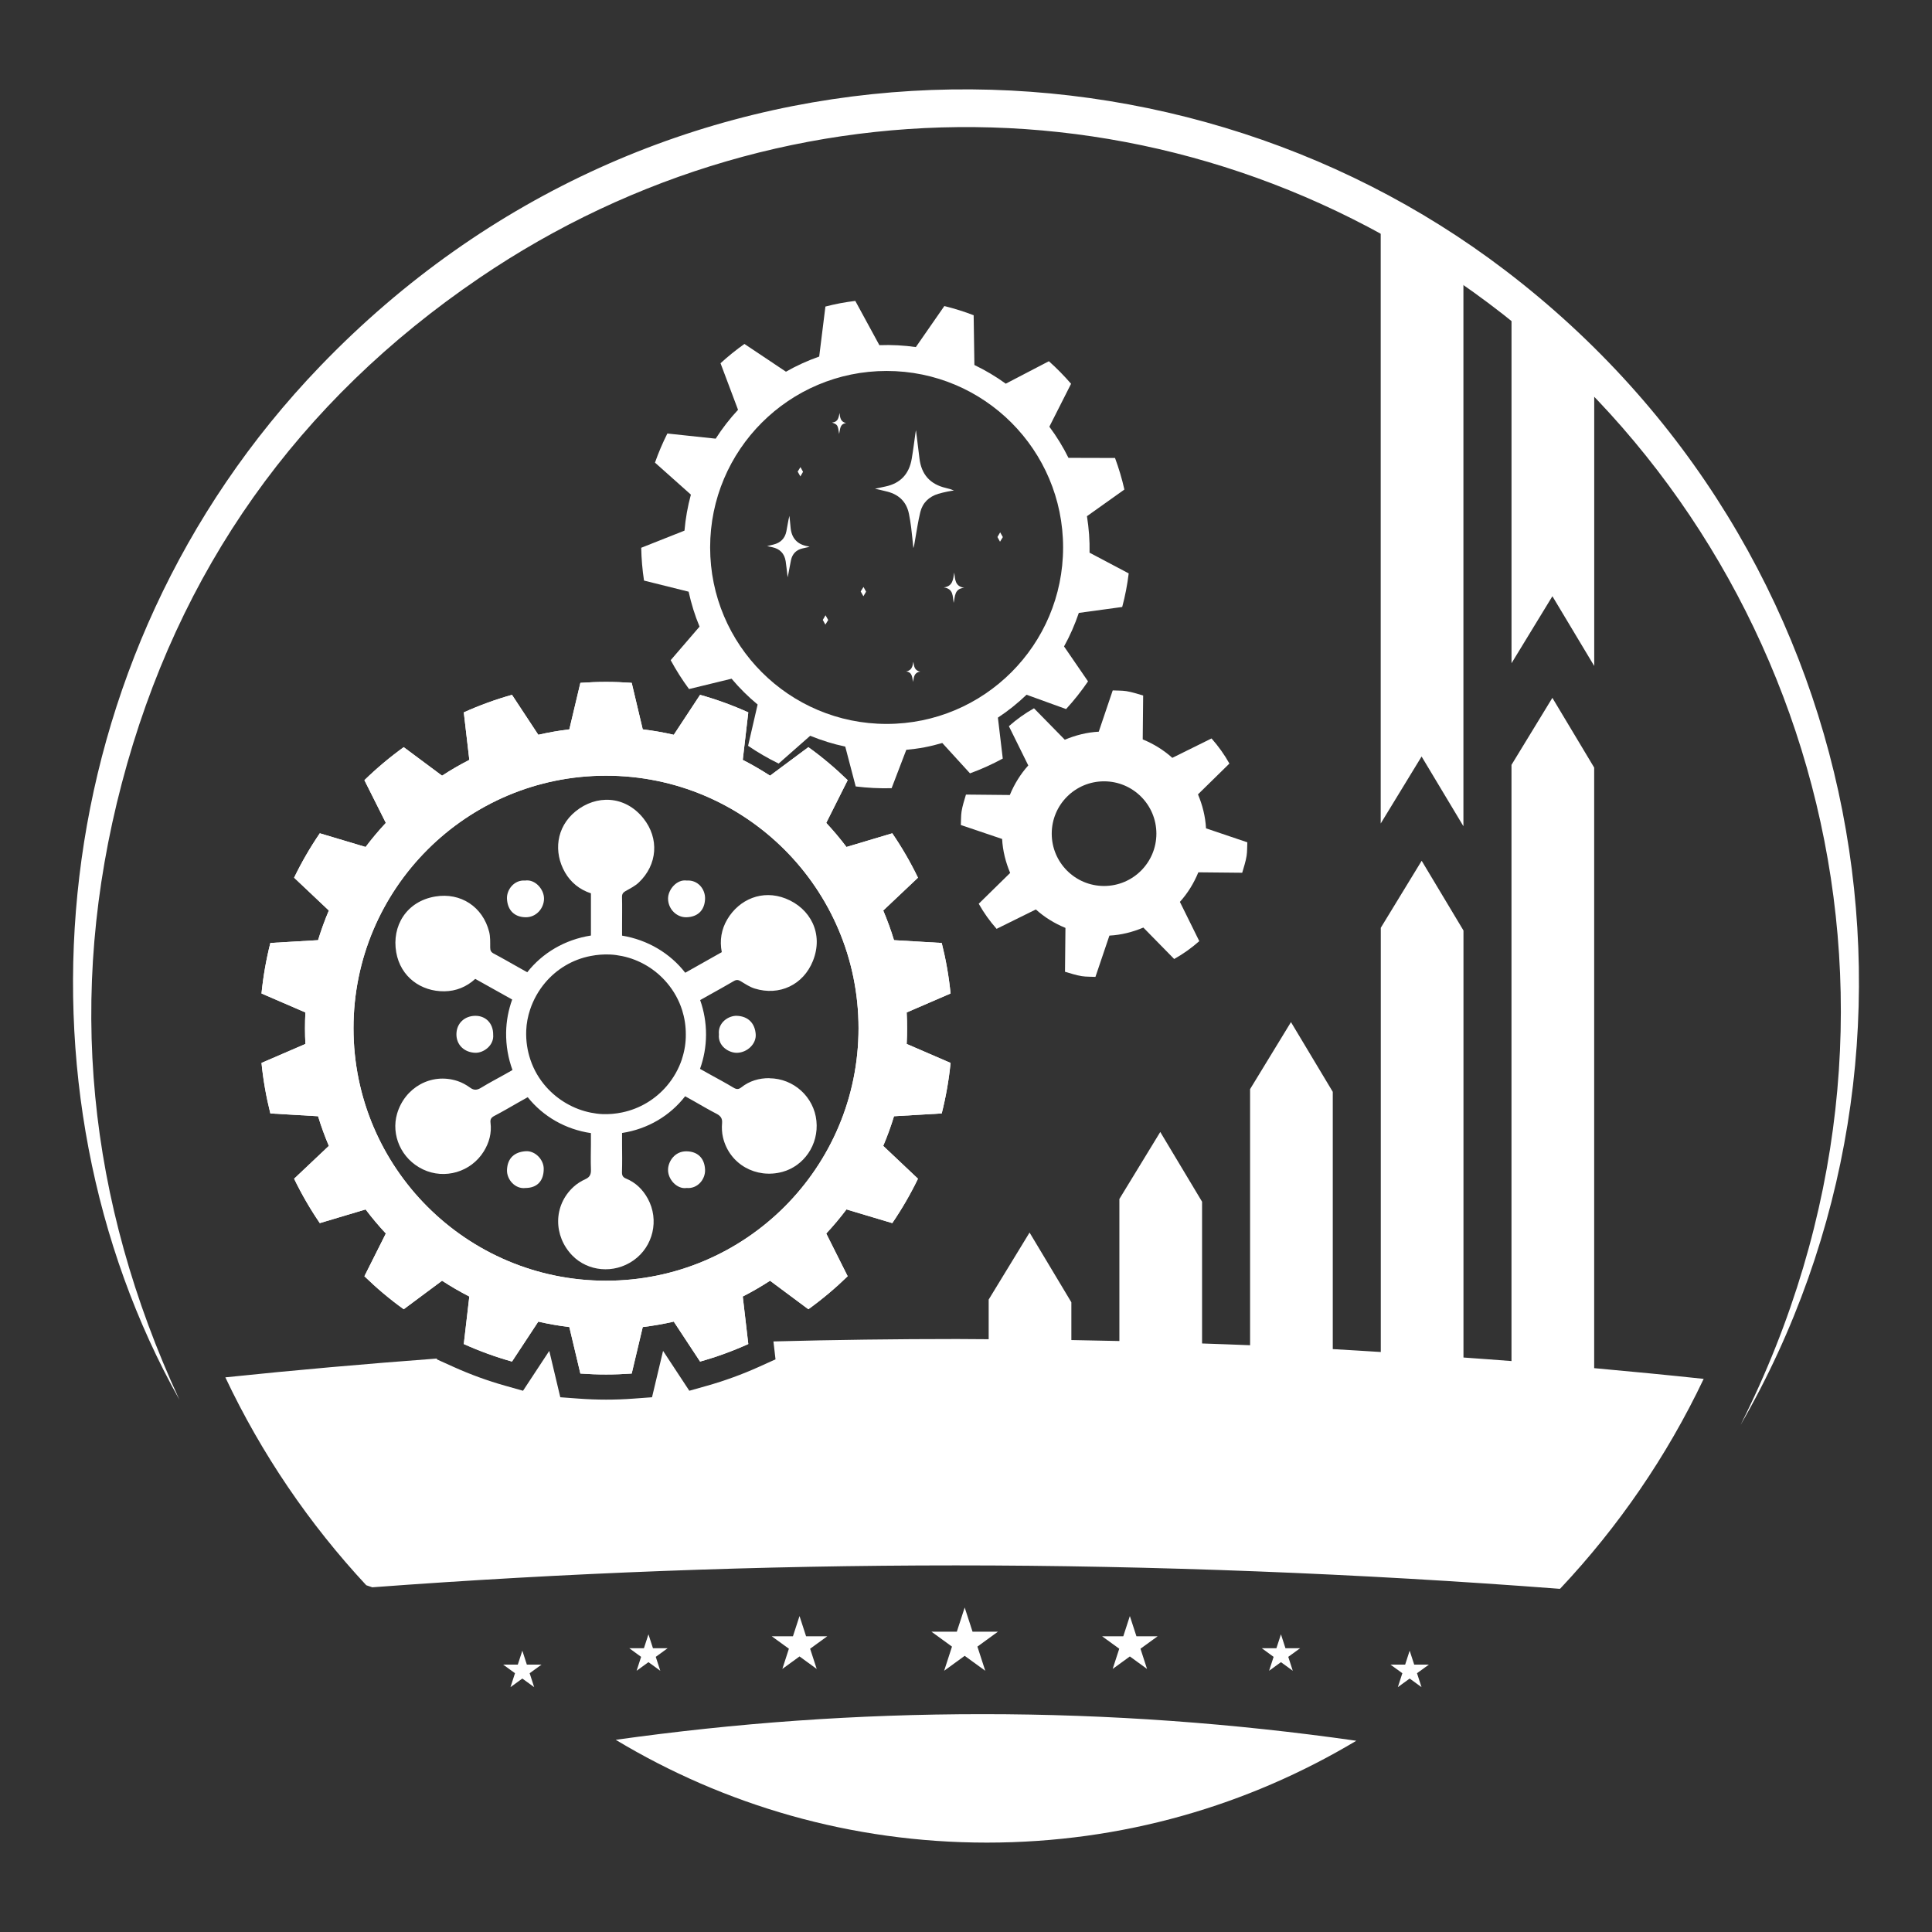 <?xml version="1.0" encoding="UTF-8"?>
<svg id="Layer_1" data-name="Layer 1" xmlns="http://www.w3.org/2000/svg" viewBox="0 0 757.99 757.98">
  <rect x="0" y="0" width="757.99" height="757.98" fill="#333333" stroke="none"/>
  <defs>
    <style>
      .cls-1 {
        fill: #fff;
      }
    </style>
  </defs>
  <g>
    <path class="cls-1" d="M682.8,559.22c82.4-163.68,28.17-341.3-93.32-436.07-120.29-93.83-280.18-96.52-401.41-14.1-71.11,48.34-118.3,114.67-140.27,198.22-21.9,83.3-13.46,163.89,22.57,241.86C2.24,427.78,15.45,258.23,125.58,143.7,257.15,6.88,458,5,590.56,106.08c143.75,109.6,178.19,304.57,92.23,453.14Z"/>
    <g>
      <g>
        <polygon class="cls-1" points="378.48 630.68 381.56 640.16 391.53 640.16 383.47 646.02 386.55 655.5 378.48 649.64 370.42 655.5 373.5 646.02 365.43 640.16 375.4 640.16 378.48 630.68"/>
        <polygon class="cls-1" points="313.68 634.03 316.25 641.96 324.58 641.96 317.84 646.85 320.42 654.78 313.68 649.88 306.94 654.78 309.51 646.85 302.77 641.96 311.1 641.96 313.68 634.03"/>
        <polygon class="cls-1" points="443.28 634.03 445.86 641.96 454.19 641.96 447.45 646.85 450.02 654.78 443.28 649.88 436.54 654.78 439.12 646.85 432.38 641.96 440.71 641.96 443.28 634.03"/>
        <polygon class="cls-1" points="254.41 641.2 256.18 646.66 261.93 646.66 257.28 650.04 259.05 655.5 254.41 652.12 249.76 655.5 251.53 650.04 246.89 646.66 252.63 646.66 254.41 641.2"/>
        <polygon class="cls-1" points="502.56 641.2 504.33 646.66 510.08 646.66 505.43 650.04 507.2 655.5 502.56 652.12 497.91 655.5 499.68 650.04 495.04 646.66 500.78 646.66 502.56 641.2"/>
        <polygon class="cls-1" points="204.93 647.62 206.7 653.09 212.45 653.09 207.8 656.46 209.57 661.93 204.93 658.55 200.28 661.93 202.05 656.46 197.41 653.09 203.15 653.09 204.93 647.62"/>
        <polygon class="cls-1" points="553.06 647.62 554.84 653.09 560.59 653.09 555.94 656.46 557.71 661.93 553.06 658.55 548.42 661.93 550.19 656.46 545.54 653.09 551.29 653.09 553.06 647.62"/>
      </g>
      <path class="cls-1" d="M241.57,682.59c42.54,25.59,92.34,40.33,145.6,40.33s102.56-14.61,144.96-39.96c-47.89-6.83-96.82-10.44-146.61-10.44s-96.9,3.48-143.95,10.07Z"/>
    </g>
    <g>
      <g>
        <g>
          <path class="cls-1" d="M206.01,345.47c3.97-.61,7.49,3.48,7.43,7.18-.06,3.71-3.01,7.22-7.11,7.22-4.25,0-7.21-2.52-7.43-7.28-.16-3.57,2.88-7.47,7.11-7.12Z"/>
          <path class="cls-1" d="M269.44,345.47c4.44-.31,7.32,3.45,7.18,7.21-.17,4.53-2.95,7.09-7.32,7.19-3.88.09-7.19-3.26-7.2-7.32,0-3.56,3.45-7.66,7.34-7.08Z"/>
          <path class="cls-1" d="M206.16,466.09c-3.98.51-7.36-3.27-7.25-7.02.15-4.7,2.95-7.13,7.37-7.41,3.66-.24,7.03,3.26,7.04,6.88.02,4.79-2.59,7.53-7.17,7.55Z"/>
          <path class="cls-1" d="M269.38,466.09c-3.74.57-7.45-3.39-7.28-7.36.13-3.13,2.64-7.05,7.15-7.03,4.27.02,7.16,2.49,7.37,7.18.17,3.89-3.06,7.63-7.23,7.2Z"/>
          <path class="cls-1" d="M193.48,405.85c.45,4.21-3.68,7.29-7,7.19-4.36-.13-7.47-3.15-7.41-7.33.06-4.3,3.25-7.12,7.36-7.17,4.17-.05,7.06,2.98,7.06,7.3Z"/>
          <path class="cls-1" d="M282.06,405.83c-.5-4.68,3.86-7.42,7.04-7.29,4.51.18,7.08,3,7.39,7.2.29,3.83-3.33,7.21-7.3,7.31-3.24.08-7.61-2.65-7.13-7.22Z"/>
        </g>
        <path class="cls-1" d="M301.84,423c-4-.03-7.79,1.06-10.99,3.61-1.1.87-1.91.82-3.12.09-3.02-1.81-6.11-3.48-9.16-5.15-.54-.3-1.94-1.08-3.93-2.2,1.49-4.16,2.34-8.64,2.36-13.34.02-4.85-.82-9.42-2.31-13.64,2.26-1.27,3.62-2.04,3.68-2.07,3.17-1.78,6.37-3.51,9.49-5.37,1.02-.61,1.75-.56,2.74.03,1.77,1.07,3.55,2.28,5.5,2.88,9.67,2.99,19.06-1.43,22.83-10.82,4.31-10.72-1.01-20.68-10.68-24.49-9.19-3.62-18.24.31-22.9,8.14-2.32,3.9-3.08,8.31-2.17,12.89-1.01.57-6.54,3.68-14.34,8.08-5.93-7.63-14.67-12.88-24.78-14.56,0-2.58,0-4.13,0-4.2,0-3.63.07-7.27-.02-10.9-.03-1.19.37-1.8,1.37-2.37,1.8-1.02,3.73-1.98,5.21-3.38,7.35-6.96,8.1-17.31,1.78-25.2-7.23-9.02-18.51-9.27-26.58-2.71-7.67,6.23-8.68,16.05-4.15,23.95,2.26,3.94,5.73,6.76,10.17,8.21,0,1.16,0,7.55,0,16.56-10.31,1.62-19.05,6.87-24.98,14.41-2.22-1.24-3.55-1.99-3.61-2.02-3.17-1.78-6.31-3.61-9.53-5.3-1.05-.55-1.4-1.2-1.4-2.36-.01-2.07.09-4.22-.41-6.19-2.49-9.81-11.16-15.52-21.13-13.85-11.4,1.91-17.12,11.64-15.33,21.88,1.7,9.73,9.77,15.41,18.88,15.31,4.54-.05,8.7-1.7,12.13-4.87,1.02.57,6.61,3.69,14.49,8.1-1.46,4.04-2.31,8.38-2.38,12.94-.07,5.28.84,10.21,2.5,14.72-1.8,1.01-3.06,1.72-3.6,2.03-2.89,1.6-5.8,3.14-8.61,4.86-1.57.96-2.8,1.22-4.41.03-1.5-1.1-3.22-2.04-4.98-2.62-10.34-3.36-20.69,2.62-23.68,12.85-2.41,8.27,1.54,17.72,10.16,21.84,8.47,4.04,18.8,1.08,23.85-7.05,2.11-3.4,3.16-7.2,2.65-11.26-.17-1.39.3-2.06,1.55-2.71,3.12-1.63,6.15-3.4,9.17-5.13.54-.3,1.91-1.08,3.88-2.18,6.03,7.56,14.82,12.63,24.79,14.09,0,2.15,0,3.66,0,4.3-.03,3.3-.11,6.6.01,9.89.07,1.83-.31,3.03-2.14,3.86-1.69.76-3.36,1.8-4.72,3.06-8,7.36-7.87,19.31-.42,26.94,6.02,6.16,16.2,7.36,24.01,1.86,7.67-5.4,10.17-15.85,5.56-24.24-1.93-3.51-4.72-6.28-8.51-7.83-1.3-.53-1.65-1.27-1.6-2.68.11-3.52.06-7.03.03-10.51,0-.64,0-2.31,0-4.7,10.21-1.57,18.87-6.84,24.75-14.41,1.76.98,2.99,1.67,3.52,1.97,2.87,1.63,5.71,3.31,8.64,4.82,1.63.84,2.5,1.75,2.33,3.75-.16,1.85-.07,3.81.36,5.62,2.52,10.58,13.02,16.3,23.31,13.51,8.31-2.25,14.33-10.55,13.34-20.05-.97-9.33-8.88-16.61-18.44-16.68ZM267.59,415.41c-1.27,3.9-3.32,7.52-5.99,10.65-4.4,5.15-10.49,8.94-17.56,10.39-2.46.51-5.03.76-7.71.65-1.52-.06-3.02-.28-4.52-.57-6.64-1.32-12.9-4.88-17.56-10.14-2.66-3.01-4.78-6.56-6.13-10.57-1.2-3.54-1.83-7.4-1.66-11.57.11-2.76.64-5.51,1.52-8.16,1.28-3.85,3.31-7.49,6-10.65,4.39-5.15,10.51-9,17.85-10.39,2.4-.46,4.92-.68,7.57-.56,1.57.07,3.12.3,4.65.61,6.86,1.4,13.13,5.16,17.67,10.55,2.61,3.09,4.66,6.7,5.92,10.7.93,2.96,1.44,6.13,1.43,9.46.04,3.3-.49,6.54-1.5,9.61Z"/>
      </g>
      <path class="cls-1" d="M355.88,403.4c0-2.07-.05-4.13-.16-6.18l17.22-7.44c-.67-6.77-1.85-13.39-3.47-19.82l-18.72-1.1c-1.21-3.97-2.62-7.85-4.23-11.63l13.63-12.88c-2.93-6.07-6.31-11.89-10.08-17.42l-17.97,5.37c-2.48-3.29-5.14-6.44-7.94-9.45l8.41-16.76c-4.81-4.68-9.96-9.02-15.42-12.95l-15.04,11.19c-3.45-2.24-7.02-4.32-10.7-6.2l2.17-18.64c-6.08-2.74-12.39-5.05-18.91-6.88l-10.32,15.67c-3.99-.92-8.05-1.63-12.18-2.13l-4.33-18.24c-3.32-.24-6.68-.37-10.07-.37s-6.74.13-10.07.37l-4.33,18.24c-4.13.5-8.19,1.21-12.18,2.13l-10.32-15.67c-6.51,1.83-12.83,4.14-18.91,6.88l2.17,18.64c-3.68,1.88-7.25,3.95-10.7,6.2l-15.04-11.19c-5.46,3.94-10.61,8.27-15.42,12.95l8.41,16.76c-2.81,3.01-5.46,6.16-7.94,9.45l-17.97-5.37c-3.77,5.53-7.15,11.35-10.08,17.42l13.63,12.88c-1.61,3.78-3.02,7.66-4.23,11.63l-18.72,1.1c-1.63,6.44-2.8,13.06-3.47,19.82l17.22,7.44c-.11,2.05-.16,4.1-.16,6.18s.05,4.13.16,6.18l-17.22,7.44c.67,6.77,1.85,13.39,3.47,19.82l18.72,1.1c1.21,3.97,2.62,7.85,4.23,11.63l-13.63,12.88c2.93,6.07,6.31,11.89,10.08,17.42l17.97-5.37c2.48,3.29,5.14,6.44,7.94,9.45l-8.41,16.76c4.81,4.68,9.96,9.02,15.42,12.95l15.04-11.19c3.45,2.24,7.02,4.32,10.7,6.2l-2.17,18.64c6.08,2.74,12.39,5.05,18.91,6.88l10.32-15.67c3.99.92,8.05,1.63,12.18,2.13l4.33,18.24c3.32.24,6.68.37,10.07.37s6.74-.13,10.07-.37l4.33-18.24c4.13-.5,8.19-1.21,12.18-2.13l10.32,15.67c6.51-1.83,12.83-4.14,18.91-6.88l-2.17-18.64c3.68-1.88,7.25-3.95,10.7-6.2l15.04,11.19c5.46-3.94,10.61-8.27,15.42-12.95l-8.41-16.76c2.81-3.01,5.46-6.16,7.94-9.45l17.97,5.37c3.77-5.53,7.15-11.35,10.08-17.42l-13.63-12.88c1.61-3.78,3.02-7.66,4.23-11.63l18.72-1.1c1.63-6.44,2.8-13.06,3.47-19.82l-17.22-7.44c.11-2.05.16-4.1.16-6.18ZM237.76,502.47c-54.72,0-99.07-44.36-99.07-99.07s44.36-99.07,99.07-99.07,99.07,44.36,99.07,99.07-44.36,99.07-99.07,99.07Z"/>
      <path class="cls-1" d="M440.28,238.14c1.16-4.3,2-8.7,2.55-13.18l-15.36-8.12c.11-4.72-.26-9.51-1.02-14.32l14.69-10.46c-.96-4.26-2.2-8.39-3.68-12.38l-18.26-.05c-2.14-4.34-4.66-8.41-7.5-12.22l8.52-16.84c-2.72-3.14-5.62-6.1-8.71-8.85l-16.91,8.81c-3.87-2.81-7.99-5.25-12.31-7.33l-.29-19.52c-3.74-1.44-7.58-2.64-11.5-3.61l-11.18,16.1c-4.68-.68-9.46-.93-14.31-.75l-9.45-17.37c-1.96.25-3.93.54-5.9.91-1.97.37-3.91.82-5.82,1.31l-2.44,19.62c-4.58,1.61-8.93,3.59-13.04,5.94l-16.29-10.89c-3.29,2.34-6.43,4.86-9.38,7.57l6.87,18.27c-3.26,3.51-6.2,7.29-8.77,11.32l-18.96-2.02c-1.86,3.69-3.48,7.51-4.86,11.42l14.09,12.56c-1.25,4.59-2.1,9.3-2.51,14.12l-16.98,6.73c.08,4.26.44,8.55,1.1,12.87l17.5,4.36c1.05,4.76,2.46,9.35,4.29,13.7l-11.33,13.17c2.15,3.96,4.55,7.75,7.2,11.33l16.69-4.06c3.11,3.68,6.52,7.08,10.22,10.13l-3.74,16.2c3.82,2.6,7.83,4.93,11.99,6.96l12.38-10.9c4.43,1.81,9.01,3.25,13.75,4.24l4.1,15.64c4.63.57,9.33.81,14.09.69l5.76-15.06c2.37-.23,4.74-.53,7.13-.98,2.38-.45,4.7-1.04,6.99-1.7l10.87,11.91c4.47-1.63,8.76-3.57,12.86-5.8l-1.91-16.06c4.04-2.65,7.79-5.68,11.24-8.98l15.51,5.62c3.13-3.41,6-7.04,8.61-10.86l-9.41-13.71c2.33-4.19,4.25-8.6,5.8-13.16l17.01-2.32ZM347.85,284.02c-38.24,0-69.24-31-69.24-69.24s31-69.24,69.24-69.24,69.24,31,69.24,69.24-31,69.24-69.24,69.24Z"/>
      <path class="cls-1" d="M359.36,168.74c.47,3.8.94,7.43,1.37,11.06.73,6.31,4.16,10.19,10.35,11.64,1.06.25,2.11.54,3.2.99-.83.14-1.67.25-2.49.42-1.23.27-2.47.52-3.67.89-3.66,1.12-6.17,3.52-7.07,7.24-.87,3.59-1.39,7.25-2.04,10.89-.19,1.06-.3,2.13-.67,3.17-.28-2.73-.53-5.46-.87-8.18-.22-1.75-.51-3.5-.85-5.22-.94-4.69-3.85-7.53-8.41-8.74-1.58-.42-3.18-.75-4.92-1.15,1.44-.31,2.72-.6,4.01-.86,5.98-1.23,9.39-4.94,10.4-10.88.59-3.48,1.02-6.99,1.52-10.49.03-.2.08-.4.15-.76Z"/>
      <path class="cls-1" d="M317.64,214.54c-1.06.24-1.88.41-2.7.6-2.52.56-4.08,2.14-4.61,4.63-.48,2.22-.8,4.46-1.31,6.73-.15-1.3-.3-2.6-.46-3.9-.1-.79-.19-1.59-.31-2.38-.48-3.06-2.26-4.88-5.27-5.53-.57-.12-1.15-.25-2.02-.43,1.01-.25,1.75-.43,2.49-.61,2.76-.68,4.51-2.38,5.07-5.18.4-2.01.69-4.04,1.18-6.08.15,1.41.34,2.83.44,4.24.3,4.3,2.45,6.95,6.77,7.7.16.03.32.09.74.21Z"/>
      <path class="cls-1" d="M374.38,224.63c.36,2.55.2,5.38,3.91,5.99-3.94.32-3.53,3.45-4.14,5.91-.41-2.56-.02-5.55-3.88-6.06,3.62-.47,3.68-3.26,4.11-5.85Z"/>
      <path class="cls-1" d="M338.74,233.92c-.29-.52-.7-1.24-1.06-1.87.35-.56.79-1.27,1.1-1.77.25.47.63,1.16,1.01,1.85-.32.55-.75,1.29-1.04,1.79Z"/>
      <path class="cls-1" d="M355.5,263.42c2.18-.35,2.55-1.97,2.84-3.78.27,1.73.41,3.47,2.72,3.85-2.5.36-2.52,2.26-2.83,4.04-.4-1.69-.19-3.75-2.74-4.12Z"/>
      <path class="cls-1" d="M324.93,243.25c-.38.61-.8,1.31-1.11,1.81-.26-.47-.66-1.19-1.01-1.84.34-.57.76-1.29,1.07-1.83.28.5.71,1.26,1.05,1.86Z"/>
      <path class="cls-1" d="M331.97,165.98c-2.57.35-2.31,2.46-2.74,4.28-.57-3.6-.58-3.62-2.78-4.48,2.51-.26,2.55-2.08,2.94-3.75.18,1.79.37,3.48,2.58,3.96Z"/>
      <path class="cls-1" d="M314.01,186.9c-.29-.52-.7-1.24-1.06-1.87.35-.56.79-1.27,1.1-1.77.25.47.63,1.16,1.01,1.85-.32.55-.75,1.29-1.04,1.79Z"/>
      <path class="cls-1" d="M393.45,210.72c-.38.61-.8,1.31-1.11,1.81-.26-.47-.66-1.19-1.01-1.84.34-.57.76-1.29,1.07-1.83.28.5.71,1.26,1.05,1.86Z"/>
      <path class="cls-1" d="M473.16,324.98c-.24-4.67-1.4-9.14-3.15-13.32l12.33-12.09c-1.98-3.54-4.33-6.82-7.01-9.85l-15.39,7.61c-3.37-3.03-7.29-5.47-11.61-7.24l.17-17.21c-2.18-.62-4.3-1.36-6.6-1.72-1.8-.28-3.55-.18-5.34-.29l-5.48,16.2c-4.67.24-9.14,1.4-13.32,3.15l-12.09-12.33c-3.54,1.98-6.81,4.33-9.85,7.02l7.61,15.4c-3.03,3.37-5.47,7.29-7.24,11.6l-17.21-.17c-.62,2.18-1.36,4.3-1.72,6.6-.28,1.8-.18,3.55-.29,5.34l16.2,5.48c.24,4.67,1.4,9.14,3.15,13.32l-12.33,12.09c1.98,3.54,4.33,6.82,7.01,9.85l15.4-7.61c3.37,3.04,7.29,5.47,11.61,7.24l-.17,17.21c2.18.62,4.3,1.36,6.6,1.72,1.8.28,3.56.18,5.34.29l5.48-16.2c4.67-.24,9.14-1.4,13.32-3.15l12.09,12.33c3.54-1.98,6.81-4.33,9.85-7.01l-7.61-15.4c3.04-3.36,5.47-7.29,7.24-11.6l17.21.17c.62-2.18,1.36-4.3,1.72-6.6.28-1.8.18-3.56.29-5.34l-16.2-5.48ZM433.16,347.6c-11.34,0-20.53-9.19-20.53-20.53s9.19-20.53,20.53-20.53,20.53,9.19,20.53,20.53-9.19,20.53-20.53,20.53Z"/>
    </g>
    <path class="cls-1" d="M625.45,536.77v-235.62l-16.4-27.36-16.04,26.29v233.91c-6.27-.5-12.56-.93-18.84-1.39v-167.53l-16.4-27.36-16.04,26.29v166.44c-6.28-.38-12.55-.8-18.84-1.14v-100.93l-16.4-27.36-16.04,26.29v100.48c-6.27-.26-12.56-.47-18.84-.69v-55.62l-16.4-27.36-16.04,26.29v55.73c-6.28-.15-12.56-.28-18.84-.38v-14.82l-16.4-27.36-16.04,26.29v15.56c-4.13-.02-8.24-.08-12.37-.08-24.1,0-48.13.32-72.08.95l.82,7.03-6.58,2.97c-6.53,2.94-13.36,5.43-20.29,7.39l-6.95,1.96-10.3-15.65-4.33,18.2-7.2.53c-3.57.27-7.17.4-10.8.4s-7.22-.14-10.79-.4l-7.2-.53-4.3-18.11s-.05,0-.08,0l-10.24,15.56-6.95-1.96c-6.93-1.95-13.76-4.44-20.29-7.39l-6.58-2.97.04-.32c-27.78,2.07-55.46,4.5-83.01,7.38,14.19,30.04,32.91,57.51,55.28,81.56.79.26,1.57.55,2.36.81,75.62-5.62,151.97-8.59,229.03-8.59s158.66,3.19,236.82,9.19c.08-.02.15-.05.23-.08,22.77-24.21,41.85-51.91,56.28-82.29-14.26-1.52-28.57-2.9-42.89-4.2Z"/>
    <path class="cls-1" d="M355.88,403.4c0-2.07-.05-4.13-.16-6.18l17.22-7.44c-.67-6.77-1.85-13.39-3.47-19.82l-18.72-1.1c-1.21-3.97-2.62-7.85-4.23-11.63l13.63-12.88c-2.93-6.07-6.31-11.89-10.08-17.42l-17.97,5.37c-2.48-3.29-5.14-6.44-7.94-9.45l8.41-16.76c-4.81-4.68-9.96-9.02-15.42-12.95l-15.04,11.19c-3.45-2.24-7.02-4.32-10.7-6.2l2.17-18.64c-6.08-2.74-12.39-5.05-18.91-6.88l-10.32,15.67c-3.99-.92-8.05-1.63-12.18-2.13l-4.33-18.24c-3.32-.24-6.68-.37-10.07-.37s-6.74.13-10.07.37l-4.33,18.24c-4.13.5-8.19,1.21-12.18,2.13l-10.32-15.67c-6.51,1.83-12.83,4.14-18.91,6.88l2.17,18.64c-3.68,1.88-7.25,3.95-10.7,6.2l-15.04-11.19c-5.46,3.94-10.61,8.27-15.42,12.95l8.41,16.76c-2.81,3.01-5.46,6.16-7.94,9.45l-17.97-5.37c-3.77,5.53-7.15,11.35-10.08,17.42l13.63,12.88c-1.61,3.78-3.02,7.66-4.23,11.63l-18.72,1.1c-1.63,6.44-2.8,13.06-3.47,19.82l17.22,7.44c-.11,2.05-.16,4.1-.16,6.18s.05,4.13.16,6.18l-17.22,7.44c.67,6.77,1.85,13.39,3.47,19.82l18.72,1.1c1.21,3.97,2.62,7.85,4.23,11.63l-13.63,12.88c2.93,6.07,6.31,11.89,10.08,17.42l17.97-5.37c2.48,3.29,5.14,6.44,7.94,9.45l-8.41,16.76c4.81,4.68,9.96,9.02,15.42,12.95l15.04-11.19c3.45,2.24,7.02,4.32,10.7,6.2l-2.17,18.64c6.08,2.74,12.39,5.05,18.91,6.88l10.32-15.67c3.99.92,8.05,1.63,12.18,2.13l4.33,18.24c3.32.24,6.68.37,10.07.37s6.74-.13,10.07-.37l4.33-18.24c4.13-.5,8.19-1.21,12.18-2.13l10.32,15.67c6.51-1.83,12.83-4.14,18.91-6.88l-2.17-18.64c3.68-1.88,7.25-3.95,10.7-6.2l15.04,11.19c5.46-3.94,10.61-8.27,15.42-12.95l-8.41-16.76c2.81-3.01,5.46-6.16,7.94-9.45l17.97,5.37c3.77-5.53,7.15-11.35,10.08-17.42l-13.63-12.88c1.61-3.78,3.02-7.66,4.23-11.63l18.72-1.1c1.63-6.44,2.8-13.06,3.47-19.82l-17.22-7.44c.11-2.05.16-4.1.16-6.18ZM237.76,502.47c-54.72,0-99.07-44.36-99.07-99.07s44.36-99.07,99.07-99.07,99.07,44.36,99.07,99.07-44.36,99.07-99.07,99.07Z"/>
  </g>
  <polygon class="cls-1" points="625.47 261.28 625.47 149.04 593.02 122.78 593.02 260.21 609.06 233.92 625.47 261.28"/>
  <polygon class="cls-1" points="574.15 324.16 574.15 109.31 541.7 83.05 541.7 323.09 557.74 296.8 574.15 324.16"/>
</svg>